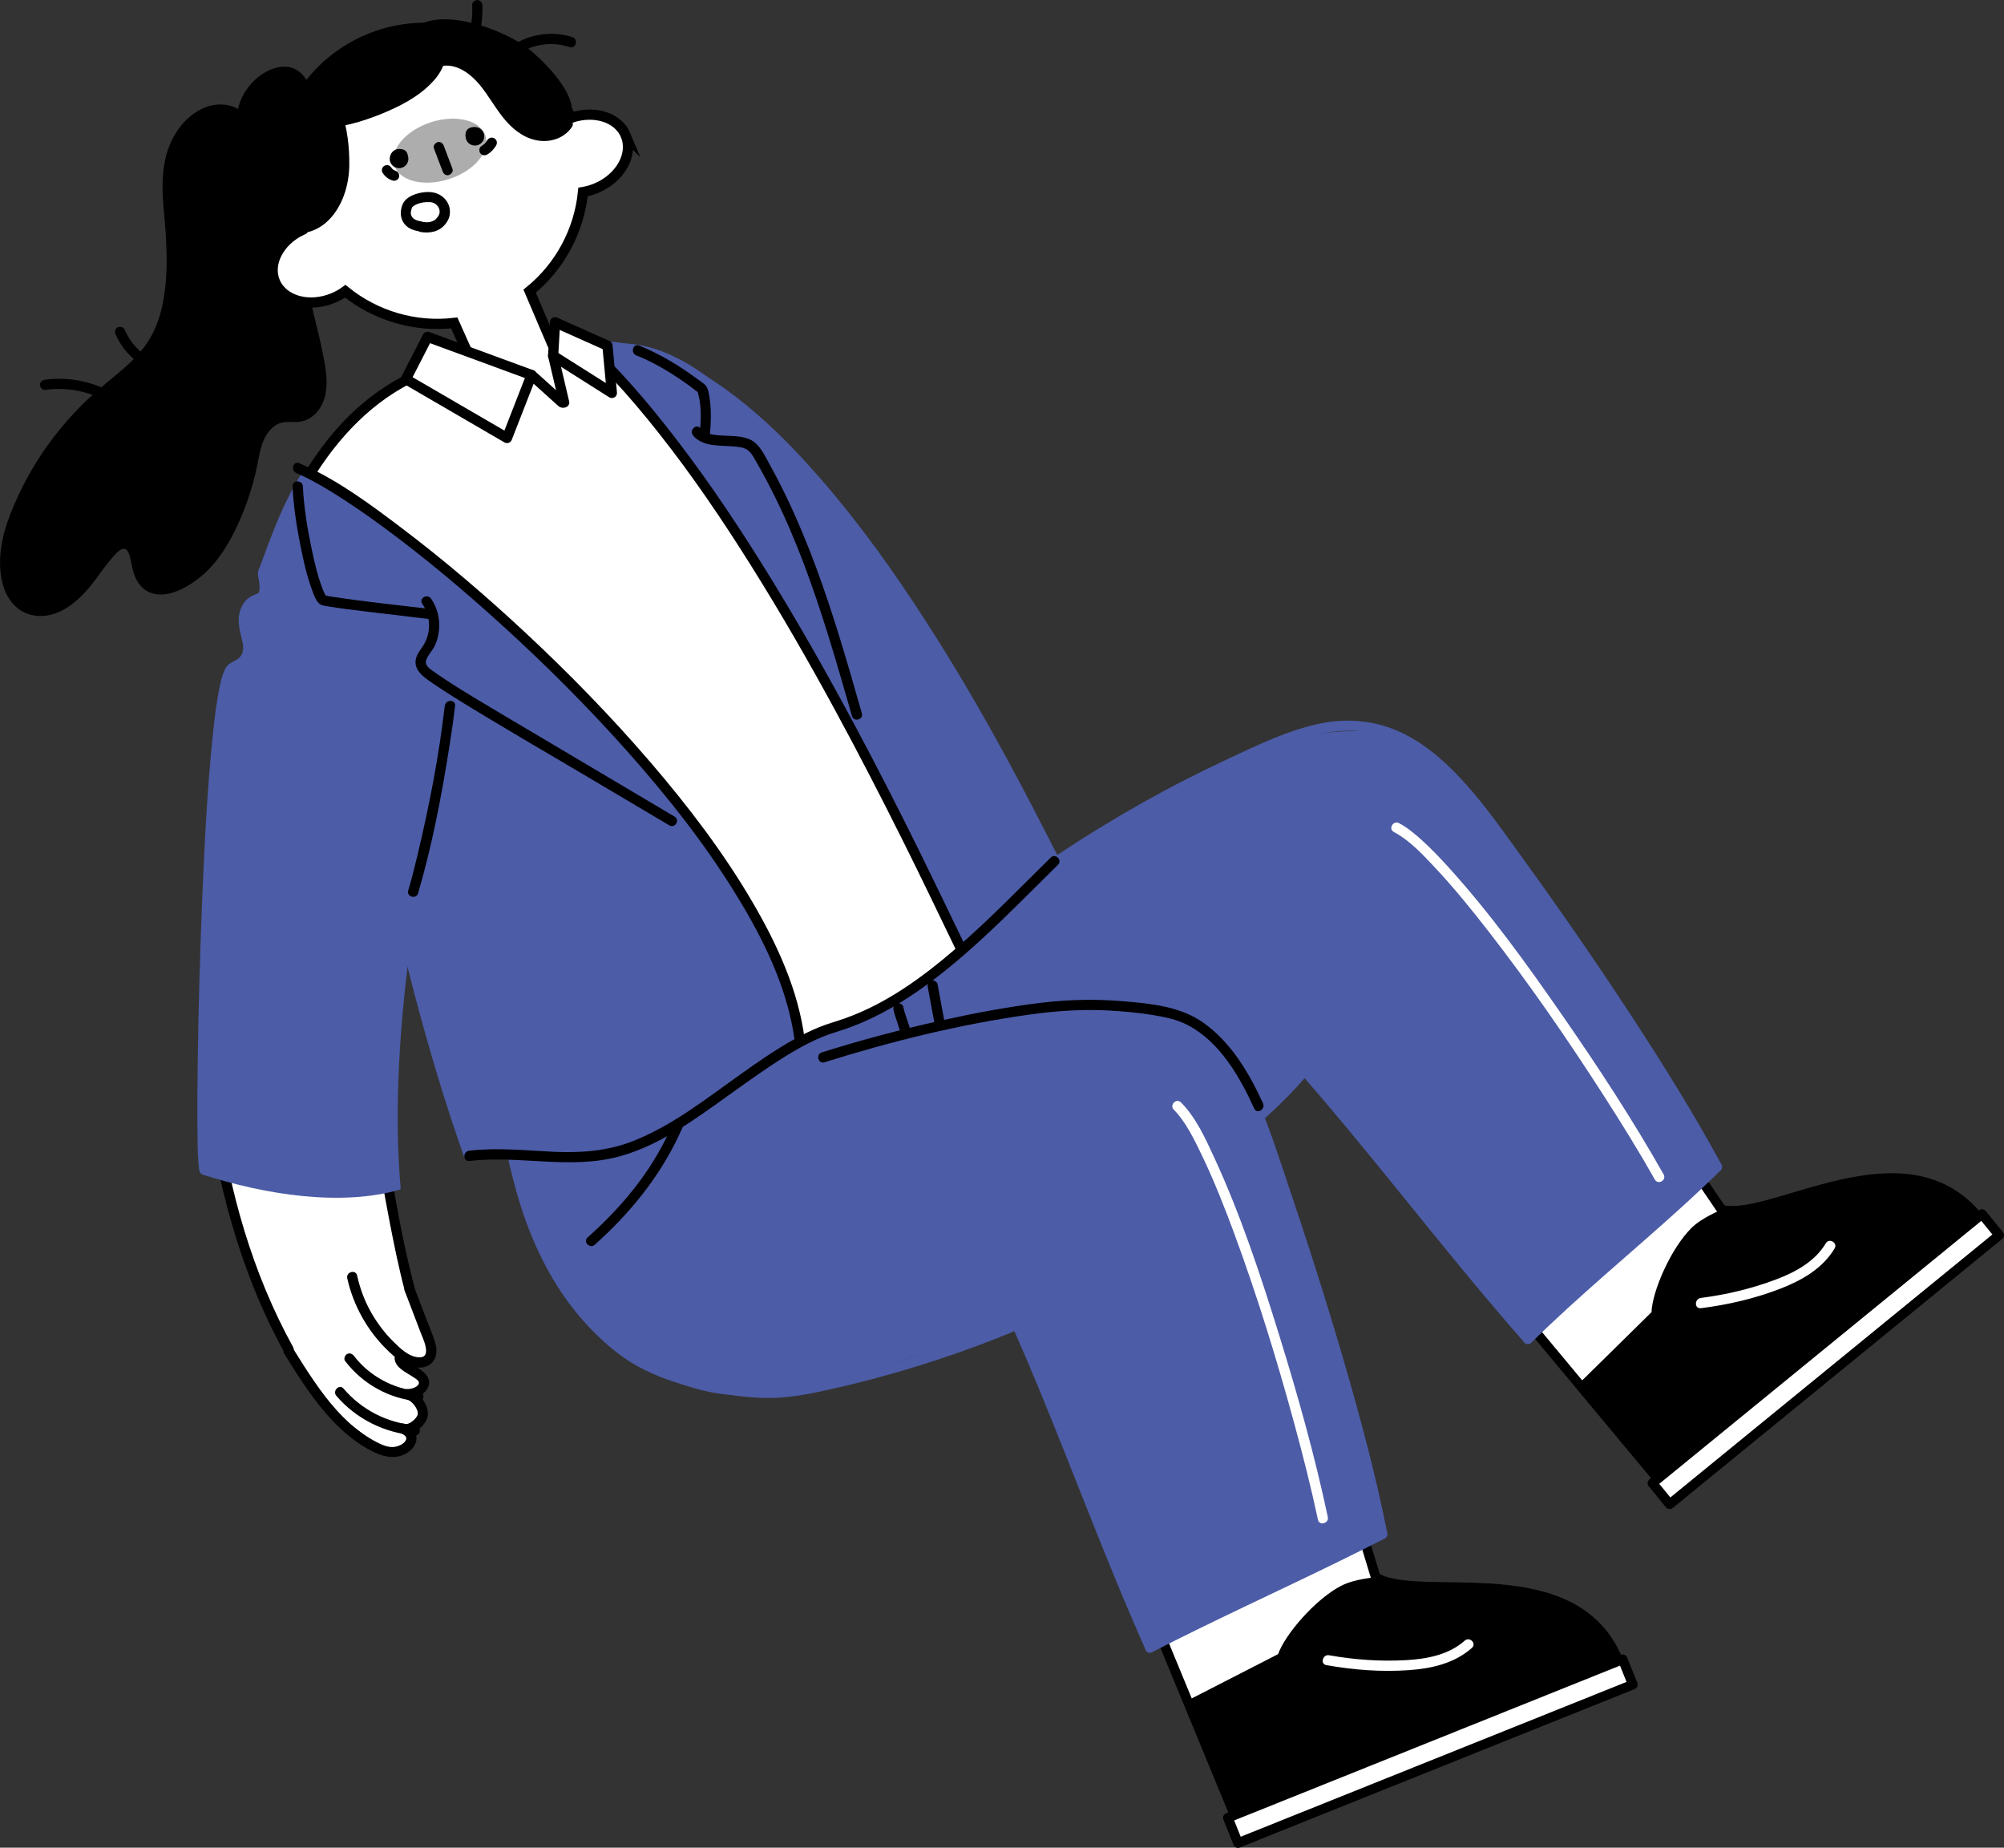 <?xml version="1.0" encoding="UTF-8"?>
<svg id="_レイヤー_2" data-name="レイヤー 2" xmlns="http://www.w3.org/2000/svg" viewBox="0 0 294.44 271.43">
  <rect x="0" y="0" width="294.44" height="271.43" fill="#333333" stroke="none"/>
  <defs>
    <style>
      .cls-1, .cls-2, .cls-3, .cls-4 {
        fill: #fff;
      }

      .cls-2, .cls-3 {
        stroke-width: 1.5px;
      }

      .cls-2, .cls-3, .cls-4, .cls-5 {
        stroke: #000;
      }

      .cls-2, .cls-4, .cls-5 {
        stroke-linejoin: round;
      }

      .cls-3 {
        stroke-miterlimit: 10;
      }

      .cls-6 {
        fill: #4c5ca7;
      }

      .cls-4, .cls-5 {
        stroke-linecap: round;
        stroke-width: 1.42px;
      }

      .cls-5 {
        fill: none;
      }

      .cls-7 {
        fill: #adadad;
      }
    </style>
  </defs>
  <g id="_レイヤー_21" data-name="レイヤー 21">
    <g>
      <g>
        <path class="cls-1" d="m198.36,221.68l3.76,10.03c7.09,5.68,29.31-3.51,35.65,12.29l-56.57,22.18-11.72-29.83"/>
        <path d="m197.11,232.93c1.97-1.01,5.01-1.22,5.01-1.22,9.39,3.96,29.31-3.51,35.65,12.29l-56.57,22.18-6.75-16.35s5.12-2.61,13.34-6.84c1.03-2.91,5.48-8.09,9.31-10.06Z"/>
        <path class="cls-1" d="m194.89,244.61c3.97.71,8.05,1.02,12.07.74,3.35-.23,6.75-.99,9.31-3.28.72-.64-.34-1.7-1.06-1.06-2.35,2.1-5.6,2.7-8.65,2.87-3.77.21-7.56-.06-11.28-.72-.94-.17-1.35,1.28-.4,1.45h0Z"/>
        <path class="cls-5" d="m199.93,224.45l2.2,7.26c6.52,3.95,29.31-3.51,35.65,12.29l-56.57,22.18-11.72-28.41"/>
        <rect class="cls-4" x="178.92" y="255.23" width="62.5" height="4" transform="translate(-80.68 96.77) rotate(-21.86)"/>
      </g>
      <g>
        <path class="cls-1" d="m246.37,169.26l6.59,8.45c8.47,3.31,26.92-12.1,37.69,1.09l-47.37,38.06-20.09-24.97"/>
        <path d="m248.54,180.37c1.58-1.55,4.42-2.66,4.42-2.66,10.14.98,26.92-12.1,37.69,1.09l-47.37,38.06-11.32-13.59s4.11-4.02,10.69-10.51c.12-3.09,2.82-9.35,5.88-12.38Z"/>
        <path class="cls-1" d="m249.88,192.18c4.02-.51,8.02-1.43,11.8-2.91,3.1-1.21,6.12-2.94,7.87-5.87.5-.83-.8-1.59-1.29-.76-1.61,2.69-4.48,4.25-7.33,5.32-3.55,1.34-7.28,2.23-11.04,2.71-.94.12-.96,1.62,0,1.5h0Z"/>
        <path class="cls-5" d="m248.69,171.44l4.26,6.27c7.41,1.82,26.92-12.1,37.69,1.09l-47.37,38.06-19.66-23.61"/>
        <rect class="cls-4" x="237.01" y="197.66" width="62.5" height="4" transform="translate(-65.81 214.66) rotate(-39.23)"/>
      </g>
      <path class="cls-6" d="m74.59,166.59c1.8,11.89,9.18,26.01,17.63,32.31s17.04,7.45,27.22,4.72c10.92-2.92,30-9.04,30-9.04l19.55,47.44,34.11-17.27s-8.8-33.8-18.18-60.64c2.6-2.6,6.83-7.24,6.83-7.24,0,0,17.27,21.11,32.74,39.82,10.36-8.5,18.35-16.48,27.78-25.28-8.76-15.62-37-61.65-47.56-63.5-9.65-1.7-17.62,1.08-25.48,4.98-8.77,4.35-15.33,8.57-23.74,13.58-25.41,15.12-53.29,25.52-81,35.84"/>
      <path class="cls-6" d="m73.31,164.31c1.11,4.78,2.05,9.58,3.65,14.23,2.04,5.89,5.01,11.47,9.26,16.06,2.17,2.35,4.68,4.58,7.49,6.12s5.75,2.51,8.77,3.26,6.41,1.27,9.66,1.38,6.56-.53,9.85-1.26c8.41-1.88,16.68-4.42,24.7-7.59.99-.39,1.97-.79,2.95-1.2l-.85-.34c5.34,12.07,9.92,24.44,14.94,36.63,1.49,3.62,3.03,7.23,4.61,10.81.39.88,1.68.12,1.29-.76-5.35-12.1-9.95-24.51-14.99-36.74-1.48-3.59-2.99-7.16-4.56-10.7-.12-.27-.57-.46-.85-.34-7.77,3.25-15.79,5.9-23.97,7.93-2.06.51-4.14.98-6.22,1.41-1.46.3-2.9.57-4.39.64-3.1.15-6.23-.17-9.28-.76s-6.15-1.44-9.01-2.71-5.23-3.05-7.45-5.16c-4.5-4.27-7.73-9.66-9.92-15.43-1.77-4.68-2.85-9.55-3.92-14.42-.11-.48-.21-.96-.32-1.44-.22-.94-1.66-.54-1.45.4h0Z"/>
      <path d="m136.31,144.98l.99,5.34c.07.4.56.62.92.52.42-.11.6-.52.52-.92l-.99-5.34c-.07-.4-.56-.62-.92-.52-.42.11-.6.52-.52.92h0Z"/>
      <path d="m131.28,148.32c.27,1.3.86,2.51,1.13,3.81.08.38.55.64.92.52.41-.13.61-.51.52-.92-.27-1.3-.86-2.51-1.13-3.81-.08-.38-.55-.64-.92-.52-.41.13-.61.51-.52.92h0Z"/>
      <path class="cls-6" d="m169.37,242.66c8.82-4.54,17.86-8.65,26.77-13,2.45-1.19,4.89-2.41,7.31-3.65.86-.44.1-1.74-.76-1.29-8.82,4.54-17.86,8.65-26.77,13-2.45,1.19-4.89,2.41-7.31,3.65-.86.44-.1,1.74.76,1.29h0Z"/>
      <path class="cls-6" d="m185.45,164.64c2.38-2.14,4.7-4.41,6.75-6.87h-1.06c8.69,9.92,16.75,20.34,25.18,30.48,2.51,3.02,5.06,6.01,7.64,8.96.64.73,1.69-.34,1.06-1.06-8.71-9.95-16.81-20.4-25.25-30.57-2.48-2.99-5-5.95-7.57-8.88-.25-.29-.81-.3-1.06,0-2.05,2.46-4.37,4.73-6.75,6.87-.72.65.34,1.71,1.06,1.06h0Z"/>
      <path class="cls-6" d="m153.1,128.94c7.81-5.43,16.03-10.28,24.56-14.48,4.24-2.09,8.56-4.18,13.04-5.71s8.69-2.01,13-.45c3.67,1.33,6.78,3.89,9.45,6.68,2.84,2.97,5.25,6.3,7.66,9.61,5.46,7.48,10.77,15.07,15.88,22.79,4.74,7.15,9.34,14.42,13.54,21.9.47.83.92,1.66,1.38,2.5s1.76.09,1.29-.76c-4.09-7.53-8.64-14.81-13.33-21.98-5.16-7.88-10.53-15.62-16.05-23.25-2.51-3.47-4.98-6.99-7.8-10.21-2.62-2.99-5.61-5.8-9.17-7.64-3.86-2-8.09-2.53-12.35-1.7-4.77.94-9.29,3.15-13.67,5.19-8.76,4.08-17.21,8.84-25.25,14.21-.99.66-1.97,1.33-2.95,2.01-.79.55-.04,1.85.76,1.29h0Z"/>
      <path class="cls-6" d="m225.02,197.21c7-6.9,14.62-13.13,21.89-19.73,2-1.81,3.97-3.66,5.89-5.55.69-.68-.37-1.74-1.06-1.06-7,6.9-14.62,13.13-21.89,19.73-2,1.81-3.97,3.66-5.89,5.55-.69.68.37,1.74,1.06,1.06h0Z"/>
      <path d="m100.03,162.28c-1.24,3.29-2.8,6.45-4.74,9.39-2.5,3.77-5.59,7.11-8.96,10.12-.72.64.34,1.7,1.06,1.06,5.05-4.51,9.38-9.78,12.29-15.91.66-1.39,1.25-2.81,1.8-4.26.34-.9-1.11-1.29-1.45-.4h0Z"/>
      <path class="cls-1" d="m172.46,163.01c1.76,1.78,3.01,4.39,4.14,6.73,1.78,3.71,3.29,7.55,4.72,11.4,3.4,9.22,6.3,18.63,8.88,28.12,1.26,4.63,2.44,9.29,3.44,13.99.2.94,1.65.54,1.45-.4-1.91-9-4.41-17.89-7.13-26.67s-5.66-17.69-9.54-26.09c-1.29-2.8-2.69-5.92-4.9-8.14-.68-.69-1.74.37-1.06,1.06h0Z"/>
      <path class="cls-1" d="m204.8,122.23c2.29,1.2,4.19,3.25,5.98,5.16,2.83,3.01,5.43,6.22,7.96,9.48,6.02,7.75,11.61,15.86,16.91,24.11,2.6,4.04,5.13,8.12,7.49,12.3.48.84,1.77.09,1.29-.76-4.53-8.01-9.59-15.73-14.83-23.29s-10.71-15.17-16.94-22.01c-1.24-1.36-2.52-2.69-3.89-3.92-.99-.88-2.04-1.76-3.22-2.38-.85-.45-1.61.85-.76,1.29h0Z"/>
      <path class="cls-6" d="m121.14,156.05c9.4-2.95,19.03-5.18,28.78-6.64,4.75-.71,9.63-1.46,14.44-1.41,4.19.04,8.28,1.06,11.57,3.75,5.9,4.82,8.44,12.56,10.81,19.52,3.01,8.79,5.88,17.64,8.52,26.55,2.46,8.27,4.75,16.6,6.55,25.04.19.9.38,1.8.56,2.71s1.63.55,1.45-.4c-1.67-8.42-3.9-16.72-6.29-24.96-2.65-9.11-5.55-18.14-8.59-27.13-2.48-7.31-4.85-15.35-10.41-20.99-2.83-2.87-6.42-4.72-10.41-5.31-4.75-.7-9.63-.02-14.35.58-9.96,1.27-19.82,3.32-29.46,6.15-1.19.35-2.38.71-3.56,1.08-.92.29-.53,1.74.4,1.45h0Z"/>
      <path d="m121.14,156.05c9.77-3.07,19.84-5.56,29.99-6.99,3.9-.55,7.79-.83,11.73-.62,2.14.12,4.28.31,6.4.65,1.8.29,3.65.65,5.28,1.51,4.7,2.48,7.62,7.58,9.74,12.25.4.88,1.69.12,1.29-.76-2.02-4.45-4.69-8.96-8.75-11.84-3.37-2.4-7.7-2.82-11.71-3.16s-8.02-.27-12.05.21c-4.99.6-9.94,1.54-14.84,2.63-5.89,1.31-11.73,2.86-17.48,4.67-.92.29-.53,1.74.4,1.45h0Z"/>
      <g>
        <path d="m35.29,16.78c-4.26-3-9.15,1.31-10.44,6.16-1.2,4.51.13,9.15.13,13.82s-.22,9.59-2.71,13.53c-1.91,3.03-4.96,5.13-7.66,7.48-5.87,5.1-10.4,11.72-13.04,19.03-2.21,6.12-1.13,13.73,5.02,13.15,2.64-.25,4.47-2.2,6.27-4.15s5.87-9.63,6.94-3.08c1,6.15,6,4.04,8.66,2.15,4.54-3.22,7.51-10.59,8.71-16.03.33-1.49.51-3.04,1.13-4.43.62-1.4,1.78-2.67,3.29-2.91.84-.13,1.71.07,2.54-.08,1.43-.25,2.53-1.5,2.99-2.87.46-1.38.37-2.88.18-4.32-.68-5.14-2.64-10.08-2.96-15.26-.34-5.39,1.1-10.73,1.34-16.12.18-4.03.91-12.44-3.92-12.61-2.51-.09-6.04,2.89-6.43,6.51"/>
        <path d="m35.55,16.35c-3.14-2.14-6.77-.61-8.96,2.12-2.85,3.57-2.94,8.03-2.53,12.38.43,4.59.76,9.28-.17,13.84-.44,2.16-1.22,4.23-2.51,6.03s-2.92,3.19-4.57,4.56-3.35,2.77-4.89,4.32-2.91,3.14-4.21,4.85c-2.56,3.38-4.64,7.12-6.19,11.07-1.23,3.14-1.97,6.62-1.2,9.97.62,2.69,2.47,4.88,5.37,5,3.55.14,6.39-2.73,8.37-5.38.76-1.02,1.47-2.08,2.31-3.04.38-.43,1.34-1.68,2.04-1.41.46.18.63.96.74,1.36.22.86.3,1.74.64,2.57.47,1.18,1.31,2.19,2.56,2.57,2.25.67,4.81-.68,6.57-1.99,2.97-2.2,4.94-5.59,6.39-8.93.74-1.72,1.37-3.49,1.87-5.3.26-.94.48-1.89.67-2.85.23-1.18.43-2.4.93-3.5.41-.89,1.03-1.73,1.89-2.22,1.05-.6,2.18-.28,3.31-.41,1.94-.22,3.31-1.9,3.76-3.7.56-2.23.03-4.68-.42-6.89-.49-2.39-1.15-4.75-1.67-7.13s-.88-4.81-.85-7.26.37-5.06.7-7.56c.49-3.62.84-7.27.82-10.92-.01-2.48-.1-5.73-1.96-7.62-2.2-2.23-5.52-.66-7.32,1.27-1.2,1.29-1.99,2.88-2.21,4.64-.08.64.92.63,1,0,.22-1.79,1.23-3.41,2.58-4.58,1.02-.88,2.46-1.67,3.85-1.37,2.47.51,2.86,3.85,2.99,5.89.2,2.97,0,6.06-.3,9.01-.49,4.68-1.5,9.35-1.05,14.08s1.99,8.92,2.74,13.43c.36,2.13.74,4.76-.76,6.57-.66.8-1.52,1.19-2.56,1.19s-1.98-.07-2.93.39c-1.72.83-2.63,2.66-3.09,4.42-.5,1.9-.78,3.83-1.34,5.72-1.05,3.49-2.52,6.95-4.71,9.87-1.61,2.15-3.85,4.1-6.51,4.77-1,.25-2.13.27-2.98-.4-1.23-.97-1.29-2.6-1.65-4-.23-.9-.73-2.11-1.84-2.12-.94-.01-1.75.78-2.34,1.42-.84.9-1.55,1.91-2.27,2.9-.8,1.11-1.68,2.12-2.67,3.07-1.37,1.33-2.97,2.43-4.94,2.46-1.29.02-2.5-.41-3.38-1.37-1.93-2.11-1.89-5.61-1.42-8.23.67-3.76,2.5-7.4,4.44-10.66,2.11-3.54,4.69-6.8,7.66-9.65,2.93-2.81,6.49-5.03,8.88-8.36s3.04-7.51,3.19-11.52c.09-2.25.04-4.49-.17-6.74s-.51-4.6-.39-6.91c.2-3.67,1.93-7.91,5.59-9.39,1.58-.64,3.19-.4,4.58.55.53.36,1.03-.5.5-.86h0Z"/>
      </g>
      <ellipse cx="61.74" cy="24.25" rx="21.49" ry="20.75" transform="translate(-4.22 31.25) rotate(-27.5)"/>
      <path class="cls-3" d="m91.94,19.89c-1.11-2.67-4.64-3.75-8.05-2.58-4.74-10.62-17.11-15.57-27.9-11.07-10.79,4.5-15.97,16.78-11.76,27.62-3.24,1.6-4.94,4.87-3.83,7.53,1.17,2.8,5.01,3.87,8.58,2.38.64-.27,1.23-.6,1.75-.98,4.45,3.59,10.22,5.33,16.01,4.65l3.67,8.22,11.67-2.9-4.26-9.99c4.48-3.64,7.28-8.92,7.84-14.56.64-.11,1.29-.29,1.93-.56,3.57-1.49,5.51-4.97,4.34-7.77Z"/>
      <path d="m61.69,34.06c1.36.26,2.82.02,3.72-1.11.27-.33.5-.71.61-1.12.21-.79.05-1.68-.43-2.34-.52-.71-1.29-1.15-2.17-1.25s-1.87.06-2.72.41c-.7.3-1.3.73-1.58,1.45-.15.39-.24.82-.23,1.23,0,.64.23,1.25.67,1.72.59.64,1.46.86,2.29.97.4.05.75-.38.75-.75,0-.45-.35-.7-.75-.75.12.02-.15-.03-.13-.03-.08-.01-.15-.03-.23-.05-.14-.03-.27-.08-.4-.13.16.06-.03-.02-.05-.03-.05-.03-.1-.06-.16-.09s-.09-.06-.14-.09c.17.11-.02-.02-.05-.05-.04-.04-.19-.25-.08-.07-.05-.08-.09-.16-.14-.23-.09-.13.05.16,0,.02-.01-.04-.03-.08-.04-.12s-.02-.08-.03-.13c0-.03-.01-.06-.02-.08-.01-.08,0-.06,0,.07-.05-.03,0-.4,0-.46,0-.15-.04.19,0,.04,0-.04.01-.08.02-.12.02-.09.04-.17.06-.25.02-.07.05-.13.07-.2.04-.13-.09.17-.03.06.01-.02.03-.05.03-.07.02-.04.12-.16,0-.02.04-.04.08-.09.12-.13.02-.02.17-.14.04-.05.08-.06.15-.11.23-.15.5-.29,1.16-.45,1.78-.47.19,0,.38,0,.58.01.21.01-.12-.04.08.01.07.02.14.03.21.05.01,0,.23.09.09.03.04.02.09.04.13.06.06.03.12.07.18.11.04.03.08.05.12.08-.06-.04-.05-.04.01.02.05.05.1.1.15.15,0,0,.15.19.06.07.08.11.16.24.21.37-.06-.14.02.08.02.09.02.07.04.14.05.21-.02-.13,0,0,0,.02,0,.1,0,.2,0,.3.02-.16-.07.34-.1.32-.03-.02.1-.2.03-.07-.02.03-.03.06-.05.09-.03.07-.07.13-.11.19-.02.03-.05.07-.07.1-.11.17.08-.08-.01.02-.08.08-.14.16-.22.24-.04.03-.07.06-.11.1-.06.05-.05.04.03-.02-.03.02-.06.04-.08.06-.09.06-.18.12-.28.16-.03.02-.2.08-.03.02-.08.03-.15.06-.23.08-.06.02-.12.03-.18.05-.03,0-.3.04-.13.03-.35.03-.72,0-.98-.04-.4-.08-.81.11-.92.52-.1.37.12.85.52.92h0Z"/>
      <g>
        <ellipse class="cls-7" cx="64.64" cy="22.14" rx="7.04" ry="4.38" transform="translate(-3.68 21.1) rotate(-18.04)"/>
        <path d="m56.2,25.36c.15.24.33.47.56.65.14.11.27.21.43.3.17.09.34.16.52.22.1.03.2.04.3.01.1,0,.19-.03.28-.09.09-.05.16-.11.21-.19.07-.07.11-.16.13-.25.04-.19.03-.41-.08-.58l-.12-.15c-.09-.09-.2-.16-.33-.19-.05-.02-.1-.04-.14-.06l.18.08c-.17-.07-.33-.16-.47-.27l.15.12c-.12-.09-.23-.2-.32-.32l.12.15c-.04-.06-.08-.11-.12-.17-.1-.16-.26-.29-.45-.34-.1-.03-.2-.04-.3-.01-.1,0-.19.03-.28.09-.16.1-.3.26-.34.45s-.03.4.08.58h0Z"/>
        <path d="m71.59,20.6c-.07.12-.14.22-.22.33l.12-.15c-.16.21-.35.4-.55.56l.15-.12c-.09.07-.19.14-.3.2-.16.09-.3.27-.34.45-.03.1-.04.2-.01.3,0,.1.03.19.09.28.1.16.26.3.45.34.2.05.39.02.58-.08s.34-.22.5-.35c.11-.09.22-.19.31-.3.2-.22.39-.45.53-.71.1-.17.13-.39.08-.58-.05-.17-.18-.36-.34-.45-.17-.09-.38-.14-.58-.08s-.35.17-.45.34h0Z"/>
        <path d="m57.28,23.6c-.14-.75.38-1.82,1.58-1.71.76.07.98.44,1.12,1.18s-.34,1.47-1.09,1.61-1.47-.34-1.61-1.09Z"/>
        <path d="m68.43,20.27c-.14-.75.06-1.36.79-1.55.98-.26,1.76.29,1.91,1.03s-.34,1.47-1.09,1.61-1.47-.34-1.61-1.09Z"/>
        <path d="m63.76,21.81l1.28,3.38c.14.37.51.66.92.52.36-.12.67-.53.52-.92l-1.28-3.38c-.14-.37-.51-.66-.92-.52-.36.12-.67.53-.52.92h0Z"/>
      </g>
      <g>
        <path d="m43.47,34.24c-2.73-.17-3.07-9.7-2.2-12.86.96-3.49,3.04-8.29,5.78-8.25,2.74.03,4.34,5.52,4.27,11.13-.07,5.61-3.37,10.27-7.85,9.99Z"/>
        <path d="m60.78,4.22c3.99-3.45,13.73.29,17.14,3.16,2.77,2.33,8.75,8.34,4.86,11.65-1.59,1.36-4.37.58-6.73-.56-2.1-1.01-3.93-8.02-9.33-9.4-4.7-1.2-7.16-3.8-5.94-4.85Z"/>
        <path d="m45.86,16.6c-1.34-3.22,4.13-8.57,9.23-10.92s9.47-2.93,9.95-.23c.37,2.06-1.08,6.19-5.92,9.03s-12.21,4.65-13.26,2.13Z"/>
      </g>
      <g>
        <path class="cls-1" d="m68.94,169.8l-25.21-98.35s6.79-11.75,15.91-15.75c31.63-13.89,53.39,7.26,60.02,14.36,18.2,19.5,34.61,56.55,34.61,56.55-6.33,6.66-14.27,17.48-35.54,25.84-10.85,5.5-16.82,11.58-24.59,15.52-6.61,3.35-15.76.96-25.19,1.83Z"/>
        <path class="cls-6" d="m53.95,110.05c.78,7.94,2.24,15.81,3.96,23.6,1.82,8.24,3.97,16.41,6.41,24.49,1.21,3.98,2.49,7.94,3.89,11.86.32.9,1.77.51,1.45-.4-2.6-7.29-4.83-14.72-6.83-22.2-2.17-8.11-4.08-16.29-5.55-24.56-.76-4.24-1.4-8.5-1.82-12.79-.09-.95-1.59-.96-1.5,0h0Z"/>
        <path class="cls-6" d="m89.29,53.19c16.61,16.61,44.21,70.04,52.34,87.05,4.25-4.55,8.88-9.05,13.29-13.45-7.21-15.07-10.6-22-19.48-35.45-4.73-7.17-11.38-15.61-16.92-22.18-4.01-4.76-12.13-12.59-17.5-15.73-2.84-1.66-6-2.88-9.29-2.97-.85-.02-1.74.04-2.46.49s-1.19,1.4-.86,2.18"/>
        <path class="cls-6" d="m83.1,52.2c6.11-1.51,12.34.14,17.75,3.1,6.59,3.62,12.18,8.89,17.19,14.43,5.67,6.28,10.69,13.14,15.34,20.2,4.35,6.61,8.39,13.43,12.21,20.36,2.74,4.96,5.35,9.99,7.93,15.04.2.4.41.8.61,1.2.44.86,1.73.1,1.3-.76-2.44-4.77-4.88-9.53-7.44-14.23-3.75-6.9-7.7-13.69-11.96-20.28-4.66-7.23-9.68-14.27-15.32-20.77-5.07-5.84-10.73-11.42-17.36-15.48-5.51-3.37-11.9-5.6-18.42-4.7-.75.1-1.49.25-2.23.43-.94.23-.54,1.68.4,1.45h0Z"/>
        <g>
          <path class="cls-1" d="m38.67,191.2c-9.32-23.88-8.55-33.02-9.16-49.39-.38-10.21,3.49-11.47,9.88-12.01h0c6.4-.54,13.34,2.01,13.79,13.93,0,0,1.5,25.96,4.84,37.68,2.86,10.05,4.96,19.92-4.37,27.85-3.13,2.66-11.67-9.58-14.98-18.06Z"/>
          <rect class="cls-1" x="55.92" y="200.7" width="3.28" height="9.75" rx="1.64" ry="1.64" transform="translate(-143.31 133.28) rotate(-54.56)"/>
          <rect class="cls-1" x="51.68" y="201.56" width="6" height="12.76" rx="3" ry="3" transform="translate(-143.66 124.93) rotate(-52.56)"/>
          <rect class="cls-1" x="56.14" y="196.65" width="3.7" height="9.75" rx="1.85" ry="1.85" transform="translate(-139.83 131.92) rotate(-54.56)"/>
          <path class="cls-1" d="m57.26,197.28c-1.49-2.04-5.07-8.73-5.07-8.73-1.44-2.68-.66-4.98,1.53-5.92,2.71-1.15,4.8,1.09,5.15,2.18,1.31,4.01,2.92,7.16,3.62,9.9.52,2.03,1.18,4.51.08,4.86s-3.68-.05-5.33-2.3Z"/>
          <path class="cls-1" d="m30.13,130.45l5.75-25.56c1.6-7.11,8.66-11.57,15.76-9.97l1.54.35c7.11,1.6,8.61,9.17,7.01,16.27l-6.03,22.62c-1.6,7.11-5.42,14-12.52,12.41l-1.54-.35c-7.11-1.6-10.63-8.52-9.97-15.76Z"/>
        </g>
        <g>
          <path d="m36.47,102.03c-4.39,12.41-6.63,25.57-7.04,38.71s.96,26.27,4.57,38.84c1.9,6.6,4.44,13.04,7.76,19.06.47.85,1.76.09,1.3-.76-5.98-10.82-9.4-22.97-11.04-35.18-1.76-13.02-1.53-26.37.59-39.33,1.16-7.12,2.91-14.14,5.32-20.95.32-.91-1.13-1.3-1.45-.4h0Z"/>
          <path d="m53.93,131.77c-.87,3.01-1.02,6.23-1.05,9.34-.05,4.14.21,8.29.59,12.41.8,8.72,2.12,17.4,3.78,25.99.66,3.4,1.35,6.81,2.24,10.16.25.93,1.69.54,1.45-.4-1.8-6.82-3-13.83-4.08-20.79-1.32-8.52-2.4-17.16-2.47-25.79-.03-3.49.03-7.14,1-10.52.27-.93-1.18-1.33-1.45-.4h0Z"/>
          <path d="m41.77,198.87c2.18,3.52,4.42,7.08,7.32,10.07,1.41,1.46,2.99,2.77,4.75,3.8s4.02,1.94,5.99.68c.73-.47,1.37-1.22,1.37-2.14,0-.97-.74-1.67-1.57-2.04l-.58,1.37c1.4.57,3.46-1.13,3.77-2.46.37-1.59-1.22-3.71-2.75-4.08l-.2,1.47c1.69.11,4.13-1.73,2.8-3.51-.46-.61-1.16-1.03-1.8-1.43-.32-.2-.65-.4-.96-.63-.12-.09-.22-.2-.33-.29-.06-.05-.11-.22-.1-.06-.1-.95-1.6-.96-1.5,0,.14,1.29,1.58,1.92,2.54,2.55.28.18,1.02.59,1.03.93.02.67-1.22.98-1.68.95-.84-.06-1.02,1.28-.2,1.47.76.18,1.86,1.45,1.7,2.27-.11.57-1.32,1.62-1.92,1.38-.78-.32-1.35,1.03-.58,1.37.37.17.96.43.8.93-.19.59-1.05.96-1.59,1.06-.94.18-1.9-.25-2.72-.67-.74-.38-1.45-.82-2.13-1.3-2.82-1.99-5.05-4.73-7-7.55-1.11-1.6-2.14-3.24-3.16-4.89-.51-.82-1.81-.07-1.3.76h0Z"/>
          <path d="m50.71,199.94c2.6,3.4,6.51,5.56,10.78,5.92.96.08.96-1.42,0-1.5-3.69-.31-7.23-2.23-9.48-5.17-.25-.32-.64-.49-1.03-.27-.32.18-.51.71-.27,1.03h0Z"/>
          <path d="m49.42,205.05c2.9,3.39,7.11,5.48,11.55,5.81.96.07.96-1.43,0-1.5-4.05-.3-7.86-2.28-10.49-5.37-.63-.74-1.68.33-1.06,1.06h0Z"/>
          <path d="m59.48,189.67c.76,2,1.53,4,2.29,6,.36.95,1.83,3.87-.27,3.72-1.51-.11-2.75-1.36-3.76-2.36-1.23-1.23-2.28-2.62-3.15-4.12-.99-1.73-1.69-3.58-2.12-5.53-.21-.94-1.65-.54-1.45.4.88,3.97,2.94,7.67,5.85,10.51,1.27,1.24,2.76,2.5,4.62,2.61.81.04,1.61-.24,2.12-.88.67-.84.6-1.93.29-2.91-.4-1.27-.95-2.52-1.42-3.76l-1.55-4.07c-.34-.89-1.79-.51-1.45.4h0Z"/>
        </g>
        <path class="cls-6" d="m29.7,172.51c-.2-.07-.34-.25-.34-.46,0-15.1.44-40.3,1.75-54.69,1.22-13.47,1.24-20.38,5.15-20.97,1.71-3.28-2.39-5.98,3.05-9.68-.18-1.88-.69-4.28,1.13-8.03.81-1.66,3.54-7.69,4.84-9.19,6.53,3.67,19.32,12.93,23.5,17.11,6.99,6.27,45.39,40.97,48.75,66.48-7.12,4.14-19.04,14.84-28.89,16.12-10.2,1.33-15.09.33-19.7.61-3.93-11.07-7.11-22.23-8.79-29.87-1.75,13.24-2.13,25.18-1.28,34.59,0,.11-.06.21-.16.24-8.61,2.47-19.66.76-29.01-2.24Z"/>
        <path class="cls-6" d="m44.43,69.36c-1.73,2.73-3.08,5.66-4.27,8.66-.64,1.61-1.24,3.25-1.84,4.88-.15.4-.41.87-.43,1.3-.02.38.14.81.18,1.2.06.48.12,1.05,0,1.5-.07.24-.02.16-.22.28s-.03.02-.2.09-.36.14-.54.22c-.74.34-1.28.95-1.62,1.68-.73,1.58-.37,3.1.04,4.7.26,1.02.4,2.11-.48,2.84-.5.42-1.2.59-1.64,1.08-.19.2-.32.45-.43.7-.31.7-.5,1.45-.66,2.2-.54,2.49-.82,5.04-1.08,7.57-.79,7.67-1.17,15.38-1.5,23.08-.35,8.23-.58,16.47-.69,24.7-.04,3.13-.07,6.25-.04,9.38.01,1.87,0,3.75.16,5.62.02.27.05.53.09.8.15.95,1.59.55,1.45-.4-.03-.19.01.11,0,.05,0-.05-.01-.1-.02-.15-.01-.13-.03-.26-.04-.4-.03-.33-.04-.66-.06-.99-.04-.96-.06-1.93-.08-2.9-.04-2.88-.03-5.77,0-8.65.08-8.02.28-16.04.59-24.05s.68-15.86,1.4-23.75c.25-2.79.52-5.47.99-8.15.15-.88.32-1.76.58-2.61.05-.15.09-.31.15-.46.02-.06.05-.12.07-.18.07-.2-.08.15.02-.04.05-.1.11-.2.16-.29.13-.25-.1.1.07-.09.11-.12-.17.1-.06.04.21-.1.42-.22.62-.34.54-.32,1.08-.69,1.47-1.19.74-.94.76-2.18.53-3.3-.29-1.43-.95-2.88-.2-4.29.15-.28.41-.59.59-.71.31-.21.34-.19.68-.32.65-.27,1.16-.66,1.35-1.37.13-.45.13-.95.1-1.42-.02-.35-.07-.7-.12-1.04-.02-.17-.12-.45-.1-.61.03-.21.21-.5.28-.71,1.16-3.18,2.32-6.38,3.81-9.42.67-1.37,1.41-2.69,2.22-3.98.52-.82-.78-1.57-1.3-.76h0Z"/>
        <path d="m43.53,69.5c.25.1.13.05.42.18.21.09.42.19.63.29.44.21.88.43,1.31.66,1.02.54,2.01,1.12,2.99,1.73,2.48,1.53,4.87,3.19,7.22,4.91,6.1,4.47,11.91,9.35,17.51,14.43,6.51,5.91,12.75,12.14,18.59,18.71s11.04,13.14,15.57,20.4c3.75,6.02,7.12,12.54,8.56,19.54.15.73.28,1.46.38,2.19.05.4.31.75.75.75.36,0,.8-.35.75-.75-.93-7.06-3.98-13.71-7.53-19.81-4.29-7.38-9.51-14.22-15.06-20.69-5.83-6.79-12.09-13.21-18.64-19.3-5.81-5.4-11.86-10.57-18.2-15.35-4.26-3.22-8.7-6.5-13.55-8.78-.43-.2-.86-.39-1.29-.57-.89-.36-1.28,1.09-.4,1.45h0Z"/>
        <path d="m82.37,48.47c5.4,4.41,10.09,9.67,14.4,15.13,4.97,6.27,9.46,12.92,13.71,19.7s8.37,13.94,12.25,21.09c3.49,6.42,6.83,12.91,10.09,19.45,2.44,4.9,4.82,9.84,7.19,14.77.21.44.43.89.64,1.33.42.87,1.71.11,1.29-.76-2.25-4.66-4.49-9.33-6.78-13.98-3.18-6.44-6.45-12.85-9.85-19.18-3.84-7.15-7.84-14.22-12.09-21.13s-8.73-13.67-13.65-20.1c-4.34-5.67-9-11.16-14.38-15.87-.58-.51-1.17-1.01-1.77-1.5-.74-.61-1.81.45-1.06,1.06h0Z"/>
        <path d="m68.94,170.55c7.41-.88,14.93,1.34,22.24-.72,6.01-1.69,11.23-5.62,16.24-9.2,2.59-1.85,5.17-3.71,7.87-5.39,2.37-1.47,4.85-2.82,7.53-3.63,6.17-1.86,11.61-5.4,16.57-9.44,5.71-4.64,10.8-9.98,16.05-15.13.69-.68-.37-1.74-1.06-1.06-4.62,4.53-9.11,9.21-14.02,13.43s-10.12,8-16.14,10.16c-1.3.47-2.63.81-3.91,1.34s-2.52,1.14-3.73,1.82c-2.71,1.52-5.27,3.3-7.8,5.1-5,3.55-10.01,7.54-15.78,9.8-3.74,1.47-7.66,1.75-11.64,1.57s-8.27-.65-12.42-.16c-.95.11-.96,1.61,0,1.5h0Z"/>
        <path d="m68.58,52.04c-7.55,1.36-14.18,5.3-19.2,11.06-1.55,1.78-2.94,3.69-4.21,5.67-.52.82.78,1.57,1.3.76,4.03-6.29,9.5-11.72,16.58-14.42,1.92-.73,3.92-1.27,5.94-1.63.95-.17.55-1.62-.4-1.45h0Z"/>
        <path d="m65.35,103.68c-.86,7.46-2.32,14.9-4.07,22.2-.4,1.66-.82,3.31-1.3,4.94-.27.93,1.17,1.32,1.45.4,2.05-6.98,3.43-14.22,4.57-21.4.33-2.04.62-4.09.86-6.14.11-.96-1.39-.95-1.5,0h0Z"/>
      </g>
      <path d="m47.46,18.84c2.85-.13,5.69-.96,8.33-2.01,2.77-1.11,5.64-2.54,7.71-4.74.91-.96,1.7-2.14,1.89-3.47.13-.89-1.24-1.28-1.37-.38-.34,2.32-2.55,3.97-4.41,5.12-2.47,1.53-5.23,2.63-8.05,3.37-1.35.35-2.72.63-4.11.69-.91.04-.91,1.46,0,1.42h0Z"/>
      <path d="m64.83,9.71c2.24-.43,4.25,1.09,5.61,2.7,1.42,1.7,2.44,3.7,3.9,5.36,1.31,1.5,3.02,2.73,5.06,2.92,1.81.17,3.64-.53,4.65-2.07.5-.77-.73-1.48-1.22-.72-.93,1.42-2.89,1.67-4.39,1.15-1.96-.67-3.34-2.45-4.46-4.1-1.18-1.73-2.28-3.62-3.93-4.96s-3.53-2.05-5.59-1.66c-.9.17-.52,1.54.38,1.37h0Z"/>
      <path d="m42.98,71.45c.14,2.83.56,5.65,1.11,8.43.46,2.33.97,4.7,1.81,6.93.22.59.45,1.28.9,1.76.33.35.77.41,1.22.48,2.07.35,4.16.58,6.25.84,3.11.38,6.22.75,9.33,1.11.96.11.95-1.39,0-1.5-4.83-.57-9.68-1.07-14.49-1.79-.3-.04-.6-.09-.89-.14-.08-.01-.41-.14-.48-.1.02,0,.15.1.21.13-.01,0-.09-.07-.09-.09,0,0,.11.15.03.03-.03-.05-.07-.1-.09-.15-.15-.26-.27-.53-.37-.79-.77-1.98-1.25-4.09-1.68-6.16-.62-2.96-1.1-5.97-1.25-9-.05-.96-1.55-.97-1.5,0h0Z"/>
      <path d="m62.05,88.7c.82,1.21,1.16,2.68.91,4.12-.12.69-.36,1.34-.72,1.93-.39.64-.91,1.2-1.11,1.94-.42,1.6.93,2.63,2.08,3.43,1.51,1.05,3.05,2.03,4.62,3,6.39,3.93,12.9,7.68,19.35,11.51,3.72,2.21,7.45,4.42,11.17,6.62.83.49,1.59-.8.76-1.29-6.45-3.82-12.89-7.64-19.34-11.47-3.18-1.89-6.38-3.76-9.55-5.67-1.57-.95-3.14-1.91-4.67-2.92-.69-.46-1.38-.91-2.05-1.4-.53-.38-1.14-.87-.87-1.58.28-.75.92-1.35,1.26-2.08s.52-1.43.6-2.2c.19-1.64-.22-3.34-1.15-4.7-.54-.79-1.84-.04-1.29.76h0Z"/>
      <path d="m93.49,52.2c2.82,1.13,5.46,2.77,7.91,4.55.34.24.66.55,1.01.76.08.05.18.22.06,0,.09.16.12.38.16.55.09.35.16.71.21,1.07.21,1.57.11,3.18-.04,4.75-.09.96,1.41.95,1.5,0,.16-1.71.23-3.44-.01-5.15-.09-.65-.19-1.71-.68-2.18-.35-.33-.78-.61-1.17-.89-2.65-1.95-5.49-3.68-8.55-4.9-.9-.36-1.29,1.09-.4,1.45h0Z"/>
      <path d="m101.82,63.97c1.62,1.91,4.55,1.35,6.75,1.7.41.06.85.15,1.2.39.68.46,1.07,1.31,1.47,2,.9,1.57,1.75,3.17,2.56,4.8,3.23,6.52,5.68,13.4,7.84,20.33,1.24,3.98,2.39,7.99,3.54,12,.26.93,1.71.53,1.45-.4-2.06-7.22-4.13-14.44-6.74-21.48-1.28-3.46-2.7-6.87-4.29-10.2-.78-1.63-1.61-3.25-2.49-4.83-.72-1.29-1.45-3.01-2.86-3.69-1.17-.56-2.56-.52-3.82-.59s-2.68-.1-3.53-1.1c-.63-.74-1.68.33-1.06,1.06h0Z"/>
      <g>
        <polygon class="cls-2" points="59.63 55.7 62.82 49.48 78.1 55.09 74.49 64.34 59.63 55.7"/>
        <polygon class="cls-2" points="89.25 50.78 81.55 47.34 81.27 52.26 89.9 57.72 89.25 50.78"/>
        <path d="m77.57,55.62c1.31,1.18,2.63,2.37,3.94,3.55l.56.5c.29.26.78.31,1.06,0,.26-.29.31-.78,0-1.06-1.31-1.18-2.63-2.37-3.94-3.55l-.56-.5c-.29-.26-.78-.31-1.06,0-.26.29-.31.78,0,1.06h0Z"/>
        <path d="m80.55,52.46c.47,2.01.95,4.03,1.42,6.04l.2.85c.22.94,1.67.54,1.45-.4-.47-2.01-.95-4.03-1.42-6.04l-.2-.85c-.22-.94-1.67-.54-1.45.4h0Z"/>
      </g>
      <path d="m6.63,57.27c3.47-.46,6.97.3,9.91,2.19.81.52,1.57-.77.76-1.29-3.14-2.02-6.97-2.89-10.67-2.39-.4.05-.75.31-.75.75,0,.36.35.8.75.75h0Z"/>
      <path d="m17,49.13c.9,2.12,2.59,3.91,4.64,4.96.35.18.83.1,1.03-.27.18-.34.1-.84-.27-1.03-.48-.24-.93-.53-1.36-.84-.19-.14.11.09-.08-.06-.05-.04-.09-.08-.14-.11-.1-.09-.2-.17-.3-.26-.2-.18-.39-.37-.57-.56s-.36-.4-.52-.61c.06.08-.01-.02-.04-.05-.04-.05-.07-.1-.11-.15-.08-.12-.17-.24-.24-.36-.29-.45-.54-.92-.75-1.41-.15-.36-.72-.47-1.03-.27-.38.24-.43.64-.27,1.03h0Z"/>
      <path d="m69.38.75c.03.64.02,1.27-.04,1.91s-.13,1.08-.28,1.76c-.09.38.12.83.52.92.38.09.83-.11.92-.52.3-1.33.43-2.7.37-4.06-.02-.39-.33-.77-.75-.75-.39.02-.77.33-.75.75h0Z"/>
      <path d="m76.67,7.59c2.14-1.2,4.7-1.44,7.03-.68.92.3,1.31-1.15.4-1.45-2.7-.88-5.71-.56-8.18.83-.84.47-.09,1.77.76,1.29h0Z"/>
    </g>
  </g>
</svg>